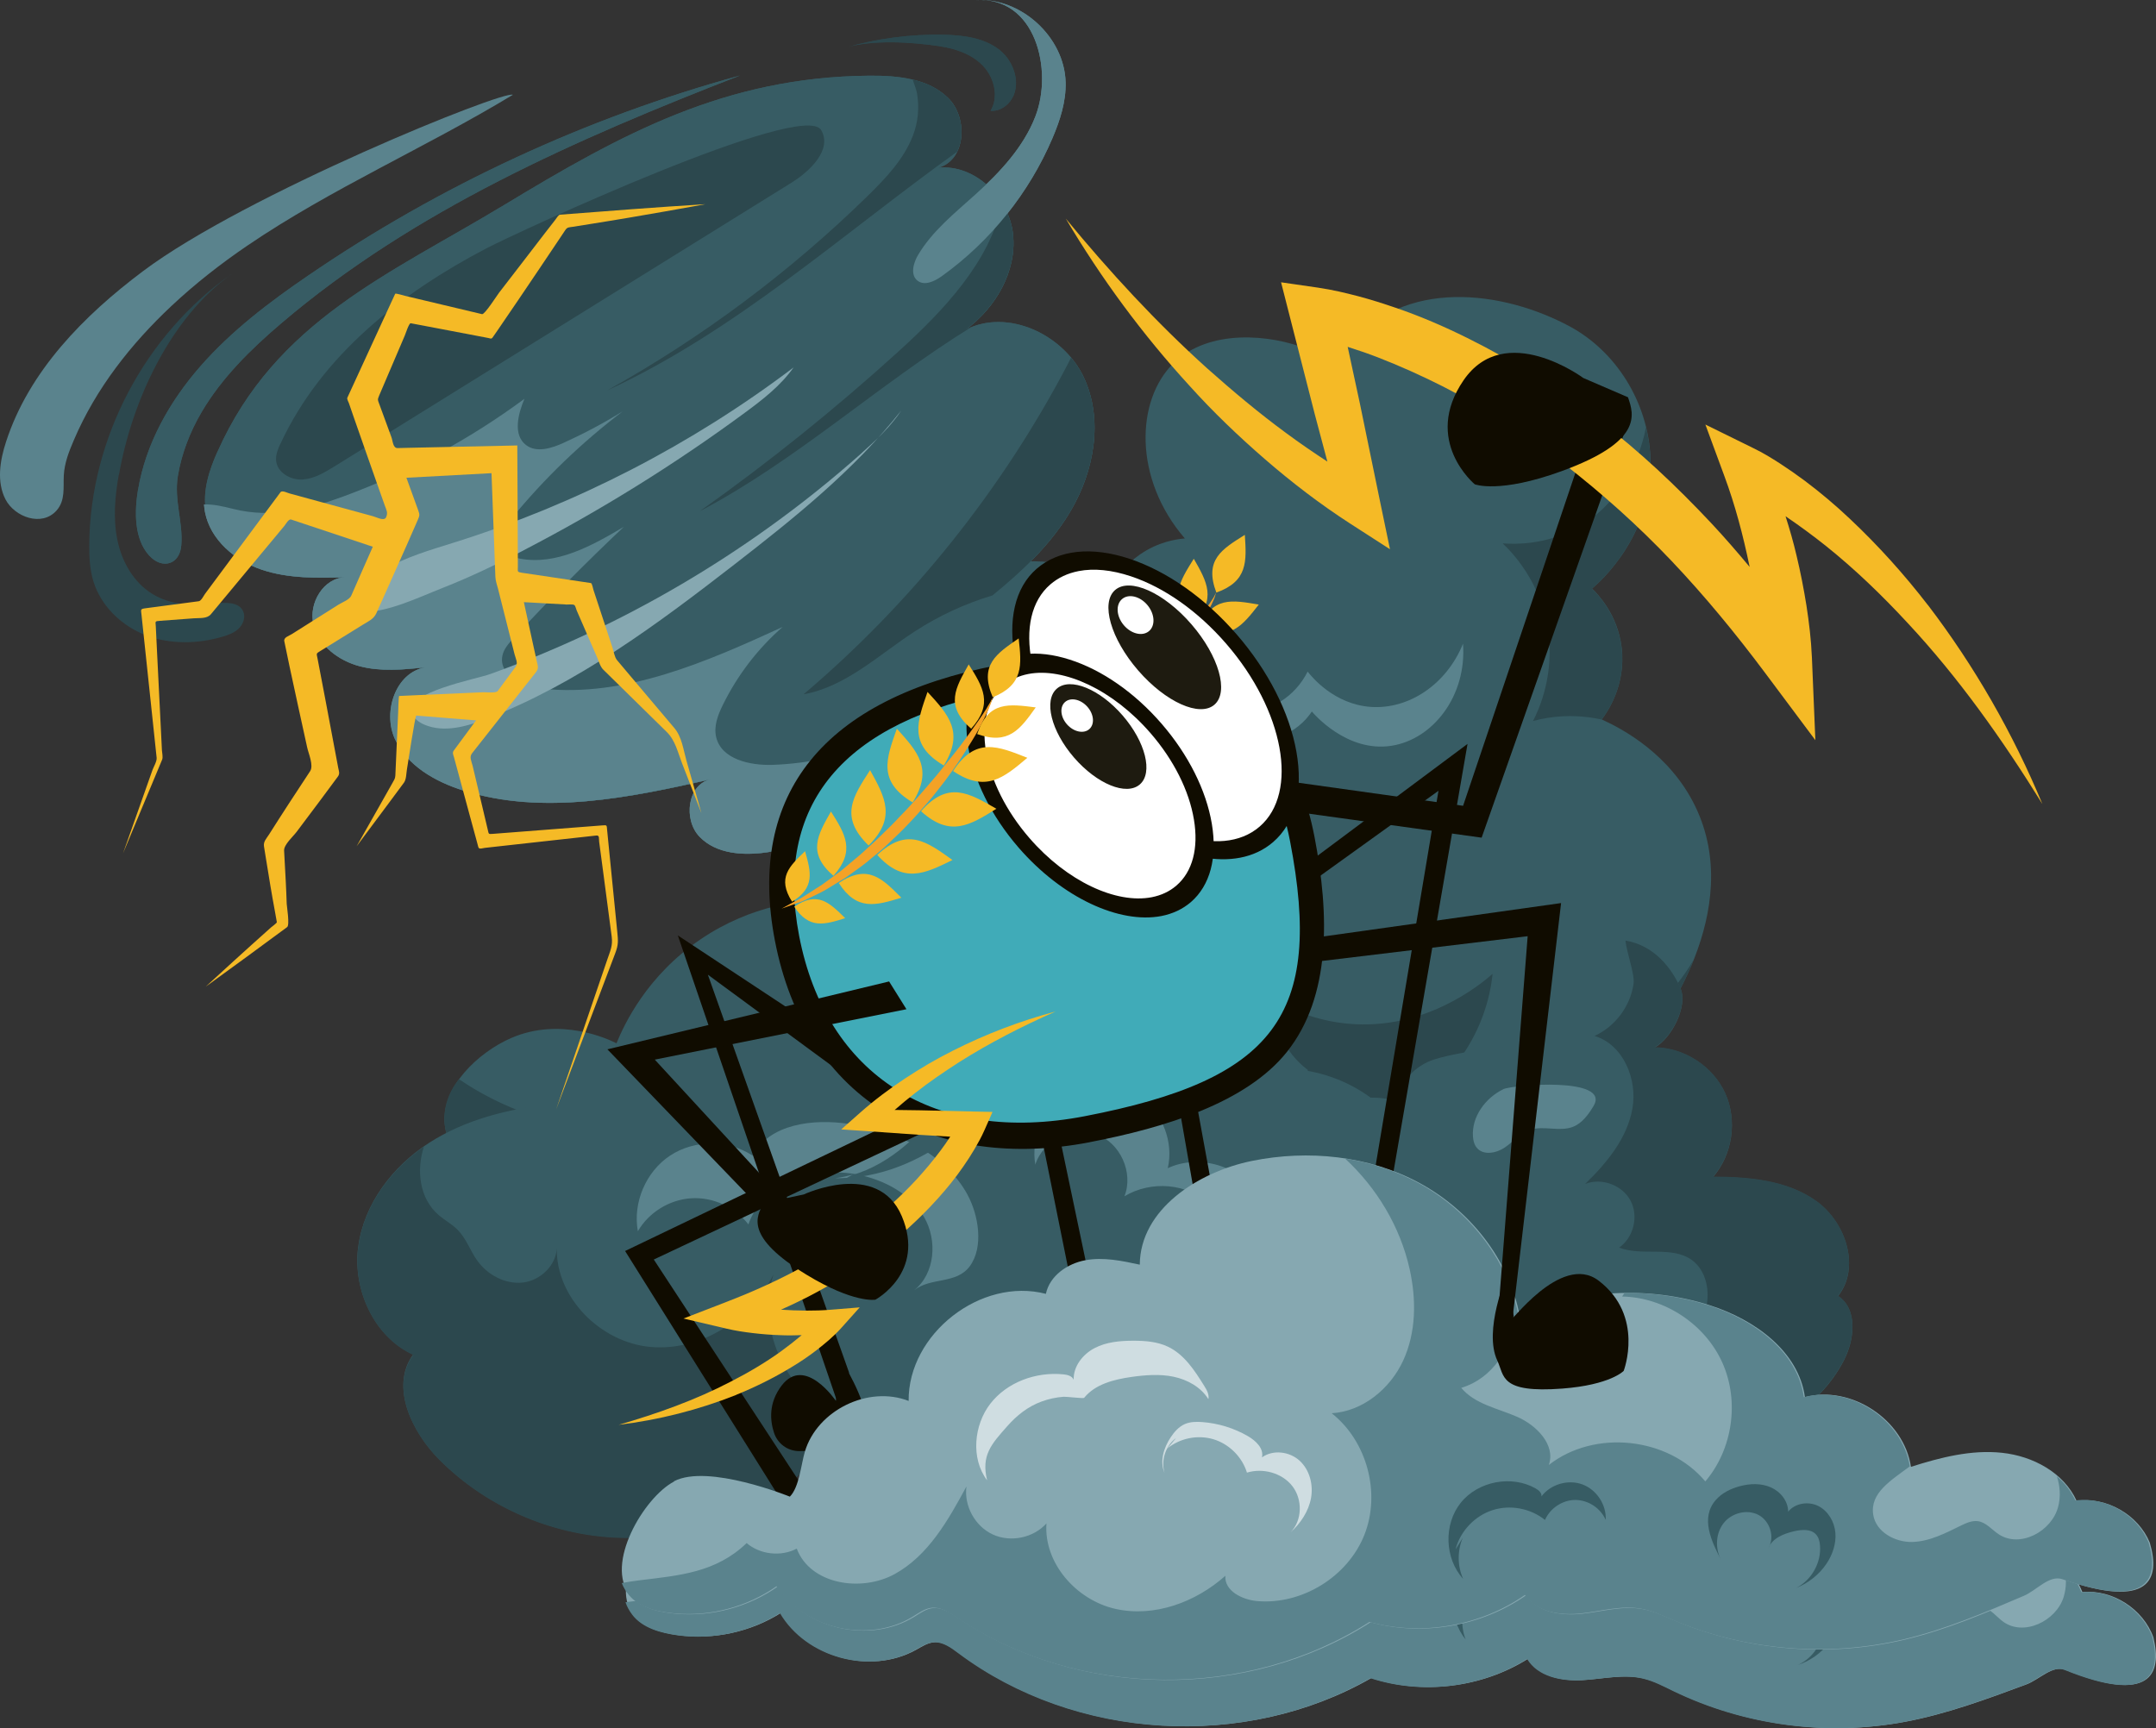 <?xml version="1.0" encoding="UTF-8"?><svg id="a" xmlns="http://www.w3.org/2000/svg" viewBox="0 0 305.83 245.18"><rect x="0" y="0" width="305.83" height="245.18" fill="#333333" stroke="none"/><defs><style>.b{fill:#f4a226;}.c{fill:#f5ba26;}.d{fill:#fff;}.e{fill:#cfdde1;}.f{fill:#1e1b10;}.g{fill:#40abb8;}.h{fill:#100c00;}.i{fill:#86a8b1;}.j{fill:#5a838d;}.k{fill:#2c484e;}.l{fill:#375c64;}</style></defs><path class="l" d="M30.84,64.09c-1.2,2.7-2.16,5.67-1.6,8.56,.76,3.93,4.25,6.88,8.04,8.16,3.79,1.28,7.89,1.19,11.89,1.08-3.1,.04-5.28,3.68-4.55,6.69,.72,3.01,3.57,5.14,6.56,5.93,2.99,.79,6.15,.48,9.24,.17-4.13,.76-5.98,6.25-4.27,10.09,1.71,3.84,5.74,6.12,9.75,7.37,11.3,3.55,23.52,1.01,35.07-1.6-3.31,.7-3.92,5.75-1.56,8.17,2.36,2.43,6.17,2.68,9.51,2.19,3.35-.5,6.66-1.59,10.03-1.28-3.03,.28-4.23,4.58-2.61,7.15,1.63,2.57,4.83,3.61,7.84,4.08,3,.47,6.16,.59,8.84,2.03,4.14,2.24,6.16,7.34,5.77,12.03-.39,4.69-2.8,8.99-5.71,12.69-3.66,4.66-8.56,8.8-14.43,9.57,12.34,.02,22.62-9.66,29.13-20.14,2.54-4.09,4.77-8.53,5.19-13.32,.42-4.79-1.31-10.01-5.31-12.69,5.13,.91,10.55-3.37,10.87-8.57,.31-5.2-4.56-10.1-9.76-9.81,4.82-.82,5.94-8.07,2.7-11.73-3.24-3.66-8.67-4.35-13.55-4.15,5.27-4.08,10.5-8.47,13.91-14.2,3.41-5.73,4.73-13.1,1.86-19.11-2.88-6.01-10.7-9.7-16.66-6.7,4.22-3.12,7.22-8.27,6.67-13.49-.55-5.22-5.35-9.97-10.58-9.47,3.88-1.05,4.25-7.02,1.4-9.85-2.85-2.83-7.26-3.24-11.27-3.2-20.4,.19-35.06,8.26-51.73,18.34-16.19,9.79-32.42,16.43-40.67,35.02Z"/><path class="k" d="M39.78,62.94c-.36,.77-.7,1.6-.61,2.45,.18,1.66,2.03,2.72,3.7,2.64,1.67-.09,3.17-.99,4.59-1.87,21.6-13.41,43.21-26.83,64.81-40.24,2.7-1.68,5.79-4.7,4.22-7.46-2.49-4.36-43.2,14.53-47.49,16.77-12.03,6.29-23.36,15.11-29.22,27.73Z"/><g><path class="j" d="M141.25,141.39c.87-5.37-1.12-11.51-5.88-14.14-2.69-1.49-6.08-1.82-8.22-4.03-.5-.51-.92-1.18-.84-1.89,.09-.75,.72-1.31,1.31-1.79,2.1-1.72,4.19-3.44,6.29-5.16-3.44,1.82-7.49,2.45-11.33,1.78-.86-.15-1.74-.38-2.38-.97-1.46-1.33-1.01-3.8,.14-5.4,1.15-1.6,2.84-2.78,3.88-4.46-4.62,1.92-9.59,3-14.59,3.18-3.24,.11-7.29-.78-8.04-3.93-.37-1.56,.25-3.16,.96-4.6,2.06-4.19,4.95-7.96,8.46-11.03-10.81,4.95-22.29,10.02-34.11,8.75-2.74-.3-6.17-1.95-5.64-4.65,.19-.97,.88-1.75,1.55-2.47,5.05-5.45,10.28-10.74,15.68-15.84-4.52,2.69-9.58,5.49-14.75,4.51-.91-.17-1.87-.51-2.36-1.3-.88-1.39,.17-3.16,1.21-4.43,4.63-5.65,9.93-10.75,15.74-15.16-2.69,1.66-5.49,3.15-8.37,4.46-1.71,.78-3.86,1.46-5.35,.31-1.87-1.44-1.13-4.38-.22-6.55-7.82,5.78-16.45,10.44-25.57,13.81-5.1,1.89-10.3,3.17-15.69,1.82-1.54-.39-2.93-.7-4.19-.64,.03,.36,.07,.73,.14,1.09,.76,3.93,4.25,6.88,8.04,8.16,3.79,1.28,7.89,1.19,11.89,1.08-3.1,.04-5.28,3.68-4.55,6.69,.72,3.01,3.57,5.14,6.56,5.93,2.99,.79,6.15,.48,9.24,.17-4.13,.76-5.98,6.25-4.27,10.09,1.71,3.84,5.74,6.12,9.75,7.38,11.3,3.55,23.52,1.01,35.07-1.6-3.31,.7-3.92,5.75-1.56,8.17,2.36,2.43,6.17,2.68,9.51,2.19,3.35-.5,6.66-1.59,10.03-1.28-3.03,.28-4.23,4.58-2.61,7.15,1.63,2.57,4.83,3.61,7.84,4.08,3,.47,6.16,.59,8.84,2.03,4.14,2.24,6.16,7.34,5.77,12.03-.2,2.38-.92,4.66-1.96,6.81,2.2-3.14,3.95-6.57,4.56-10.33Z"/><path class="j" d="M118.51,167.16c.55,0,1.09-.02,1.63-.06,.29-.16,.58-.32,.87-.49-.81,.25-1.65,.43-2.5,.54Z"/></g><g><path class="k" d="M142.65,121.25c-.21,.06-.41,.14-.61,.24,.21-.08,.41-.16,.61-.24Z"/><path class="k" d="M134.51,13.92c-1.39-1.38-3.15-2.18-5.05-2.64,.25,.76,.55,1.49,.63,2.02,.33,2.03,.14,4.07-.61,5.99-1.3,3.33-3.84,6-6.39,8.5-11.03,10.79-23.5,20.1-36.98,27.61,18.23-8.41,33.34-22.16,49.65-33.87,1.14-2.29,.69-5.68-1.25-7.6Z"/><path class="k" d="M147.66,121.01c5.13,.91,10.55-3.37,10.87-8.57,.08-1.41-.21-2.79-.79-4.06-.51,1.57-1.55,2.97-2.66,4.22-3.39,3.8-7.68,6.79-12.42,8.65,2.24-.69,4.85,.4,6.39,2.22,1.69,1.99,2.36,4.65,2.74,7.23,.34,2.3,.48,4.63,.44,6.95,.37-1.29,.63-2.61,.75-3.95,.42-4.79-1.31-10.01-5.31-12.69Z"/><path class="k" d="M137.02,46.73c4.22-3.12,7.22-8.27,6.67-13.49-.16-1.55-.71-3.06-1.52-4.41-1.77,8.35-8.31,15.21-14.75,21.06-8.92,8.1-18.33,15.67-28.16,22.64,13.77-7.24,25.37-18.01,38.6-26.17-.29,.11-.57,.23-.85,.37Z"/><path class="k" d="M140.81,84.45c4.24-3.45,8.23-7.23,11.01-11.9,3.41-5.73,4.73-13.1,1.86-19.11-.46-.97-1.06-1.88-1.75-2.71-.16,.33-.32,.65-.48,.96-9.33,17.81-22.12,33.8-37.46,46.81,6.01-1.08,10.68-5.62,15.8-8.94,3.41-2.21,7.14-3.94,11.03-5.1Z"/><path class="k" d="M148.76,102.63c4.82-.82,5.94-8.07,2.7-11.73-.02-.03-.05-.05-.07-.08-.42,2.57-1.94,4.87-3.57,6.93-2.92,3.71-6.31,7.06-10.06,9.93,4.4-1.62,8.8-3.25,13.2-4.87-.72-.16-1.46-.23-2.2-.19Z"/></g><path class="i" d="M122.21,64.29c2.07-1.84,4.11-3.76,5.65-6.07-6.68,8.47-15.2,15.28-23.72,21.89-10.94,8.48-22.21,16.87-35.12,21.87-2.82,1.09-6.01,2.01-8.79,.84-.79-.33-1.55-.88-1.83-1.69-1.01-2.91,9.13-4.77,11.14-5.5,4.71-1.7,9.34-3.62,13.87-5.75,8.94-4.2,17.5-9.22,25.54-14.98,4.61-3.3,9.04-6.84,13.27-10.61Z"/><path class="i" d="M74.24,78.09c10.94-5.67,21.44-12.19,31.37-19.5,2.56-1.88,5.12-3.86,6.96-6.46-14.47,10.96-30.84,19.4-48.16,24.84-3.4,1.07-6.91,2.07-10,3.89-1.46,.86-7.87,5.61-3.23,5.94,3.52,.25,8.41-2.14,11.63-3.4,3.92-1.54,7.71-3.37,11.45-5.31Z"/><path class="l" d="M19.58,69.53c1.08-6.56,4.48-12.58,8.86-17.58,4.38-5,9.72-9.06,15.21-12.81,18.68-12.79,39.49-22.44,61.32-28.43-23.09,8.98-46.23,19.09-65.09,35.17-4.31,3.67-8.41,7.7-11.28,12.58-1.64,2.79-2.84,5.87-3.37,9.07-.56,3.42,.75,6.53,.49,9.81-.21,2.77-2.7,3.49-4.54,1.49-2.2-2.38-2.09-6.35-1.61-9.3Z"/><path class="k" d="M133.35,6.57c2.27,.34,4.57,1.14,6.14,2.82,1.57,1.68,2.2,4.37,1.02,6.33,1.06,.09,2.1-.48,2.75-1.31,1.72-2.18,.69-5.63-1.49-7.34-2.19-1.71-5.12-2.08-7.89-2.14-4.73-.1-9.48,.53-14.03,1.85,3.96-1.19,9.47-.82,13.5-.22Z"/><path class="j" d="M146.89,16.47c-1.69,4.4-5.03,7.96-8.53,11.12-2.94,2.65-6.11,5.18-8.13,8.58-.68,1.15-1.13,2.83-.08,3.65,.99,.78,2.43,.09,3.46-.65,6.88-4.94,12.37-11.8,15.69-19.59,1.07-2.51,1.93-5.18,1.86-7.9-.17-6.46-6.4-12.12-12.84-11.66,8.64-.61,11.06,9.97,8.57,16.44Z"/><g><path class="l" d="M157.82,82.92c.58-1.02,1.76-2.78,3.86-4.24,2.6-1.81,5.19-2.19,6.39-2.29-7.3-8.45-7.01-19.64-1.54-24.93,5.01-4.83,13.63-4.05,18.93-1.93,3.2,1.28,4.37-1.62,5.71-.32,7.96-9.88,22.05-7.99,31.5-2.9,6.5,3.5,11.05,10.62,11.45,18.52,.56,11.12-7.41,17.94-8.29,18.67,.85,.82,3.62,3.68,4.2,8.33,.68,5.5-2.22,9.45-2.82,10.24,3.01,1.37,9.66,4.93,13.24,12.28,7.29,14.96-5.18,31.22-6.78,33.25-8.1,10.24-19.24,13.31-23.57,14.25-2.37,7.07-6.22,10.8-8.47,12.57-10.38,8.19-27.65,7.23-42.83-2.91-5.98,5.46-11.48,6.56-14.08,6.85-8.14,.91-19.49-2.62-24.14-8.39-.67-.83-2.36-3.15-5.05-3.5-2.06-.27-3.72,.76-4.59,1.25-8.46,4.78-19.92,3.28-21.09,3.11-2.24-.32-5.01-.71-8.13-2.4-3.92-2.12-4.11-3.95-7.03-4.57-4.01-.85-6.14,2.11-8.81,.69-2.35-1.25-2.74-4.6-2.79-5.02-.55-5.25,4.76-10.25,9.43-12.27,6.98-3.02,13.71,.14,14.93,.75,1.09-2.68,4.3-9.57,11.91-14.74,7.37-5.01,14.68-5.57,17.6-5.65-3.66-15.76,.02-31.31,10.19-39.91,1.78-1.51,12.14-10.26,24.01-7.57,2.89,.65,5.15,1.82,6.67,2.78Z"/><path class="k" d="M213.15,77.09c1.3,1.23,5.36,5.37,6.42,12.19,1,6.43-1.27,11.37-2.11,13.01,.63-.17,1.31-.32,2.03-.44,3.02-.49,5.68-.21,7.7,.23,.61-.79,3.51-4.74,2.82-10.24-.58-4.64-3.35-7.51-4.2-8.33,.88-.73,8.85-7.55,8.29-18.67-.07-1.44-.28-2.86-.62-4.23-.22,1.23-1.97,10.19-10.16,14.46-4.16,2.17-8.16,2.17-10.18,2.02Z"/><path class="k" d="M207.05,150.26c1.04-1.42,2.31-3.47,3.29-6.14,.84-2.29,1.22-4.36,1.39-5.96-1.73,1.51-9.58,8.05-20.44,7.08-4.71-.42-8.36-2.11-10.63-3.43-.03,1.07,.06,3.24,1.23,5.62,1.17,2.37,2.82,3.76,3.68,4.4-3.63,2.81-21.34,15.93-43.33,11.6-7.14-1.41-12.8-4.27-16.86-6.9-.84,.96-2.15,2.1-3.99,2.68-3.81,1.19-8.35-.52-11.59-4.3-3.48,1.94-13.2,6.75-25.95,5.23-8.95-1.07-15.42-4.78-18.74-7.03-.36,.41-2.4,2.91-2.03,6.42,.04,.42,.44,3.77,2.79,5.02,2.68,1.42,4.8-1.54,8.81-.69,2.91,.62,3.11,2.46,7.03,4.57,3.12,1.68,5.89,2.08,8.13,2.4,1.17,.17,12.63,1.67,21.09-3.11,.87-.49,2.53-1.51,4.59-1.25,2.69,.35,4.39,2.67,5.05,3.5,4.65,5.77,15.99,9.3,24.14,8.39,2.6-.29,8.11-1.4,14.08-6.85,15.18,10.13,32.45,11.1,42.83,2.91,2.25-1.77,6.09-5.5,8.47-12.57,4.34-.94,15.47-4.01,23.57-14.25,.79-1,4.2-5.44,6.61-11.47-1.23,2.1-6.91,11.22-18.36,14.2-6.46,1.68-11.96,.69-14.85-.07Z"/><path class="j" d="M128.19,135.28c4.45,6.43,12.12,9.75,19.58,8.47,8.44-1.45,15.11-8.53,16.2-17.41-.83,1.37-6.79,10.8-18.57,12.52-8.66,1.27-15.25-2.4-17.21-3.58Z"/><path class="j" d="M169.49,97.45c.43,.51,2.9,3.34,6.91,3.5,3.72,.14,7.29-2.08,9.09-5.67,.6,.77,3.77,4.64,8.95,5.01,5.4,.38,10.76-3.2,13.09-8.97,.55,7.4-4.25,13.55-10.12,14.48-6.38,1.01-11.12-4.62-11.32-4.86-2.11,3.16-5.95,4.7-9.63,3.87-3.58-.81-6.34-3.72-6.98-7.36Z"/></g><g><g><path class="l" d="M260.73,183.88c3.19-4,1.13-10.39-3.02-13.4-4.15-3.01-9.58-3.47-14.7-3.5,2.75-3.18,3.45-7.99,1.72-11.83-1.73-3.83-5.81-6.49-10.01-6.52,2.39-1.31,4.74-5.87,3.66-8.37-1.76-4.05-6.49-9.72-15.64-5.25-9.99,4.88-4.77,13.07-4.77,13.07,0,0-9.75,.71-14.54,2.23-2.67,.85-4.82,3.16-5.47,5.88-4.36-1.3-9.42,.17-12.41,3.6-1.22,1.4-2.06,3.1-2.51,4.89-.7-1.7-1.72-3.28-2.97-4.62-3.1-3.31-7.45-5.24-11.88-6.17-5.3-1.11-11.73-.46-14.78,4.02-2.54,3.72-1.85,8.67-1.07,13.1-6.12-2.22-13.35-1.09-18.49,2.91-5.14,4-8.03,10.72-7.38,17.21-3.4-.96-7.16-1.18-10.4,.25-3.24,1.43-5.78,11.94-5.51,15.47h124.47c4.66,.39,9.18-1.43,13.5-3.22,1.78-.74,3.56-1.47,5.22-2.44,3.32-1.94,6.09-4.82,7.84-8.25,1.51-2.96,1.93-7.24-.86-9.06Z"/><path class="k" d="M148.62,206.85h17.55c.04-1.3-.35-2.59-1.21-3.57,2.33,.34,4.59-2.13,4.05-4.42,7.26,2.73,16,2.27,22.13-2.48,6.13-4.75,8.64-14.16,4.52-20.73,1.91,.03,3.78-1.18,4.52-2.93,.75-1.75,.32-3.94-1.03-5.29-1.29,3.84-6.42,5.79-9.93,3.78,1.95,5.65-.62,12.5-5.8,15.47-5.18,2.97-12.4,1.71-16.28-2.83-.23,3.28-2.6,6.18-5.56,7.61-2.96,1.43-6.42,1.56-9.66,1,1.85,3.54,1.66,8.07-.5,11.43-.74,1.15-1.69,2.15-2.79,2.96Z"/><path class="k" d="M260.73,183.82c3.19-4,1.13-10.39-3.02-13.4-4.15-3.01-9.58-3.47-14.7-3.5,2.75-3.18,3.45-7.99,1.72-11.83-1.73-3.83-5.81-6.49-10.01-6.52,2.39-1.31,4.74-5.87,3.66-8.37-1.16-2.68-3.63-6.07-7.81-6.76,.19,1.77,1.35,4.8,1.15,6.14-.45,3.18-2.62,6.07-5.54,7.39,4.09,1.22,6.14,6.17,5.37,10.36-.76,4.19-3.64,7.68-6.7,10.64,2.33-.93,5.26,.15,6.44,2.36,1.18,2.21,.44,5.25-1.62,6.67,3.3,1.27,7.46-.31,10.32,1.76,1.9,1.38,2.53,4.03,2.11,6.34-.42,2.31-1.69,4.37-2.99,6.32,2.03,1.02,2.54,3.91,1.55,5.96-.99,2.05-3.06,3.36-5.17,4.22-4.83,1.97-10.17,2.08-15.35,2.66-3.45,.39-7.01,1.06-10.12,2.54h25c4.66,.39,9.18-1.43,13.5-3.22,1.78-.74,3.56-1.47,5.22-2.44,3.32-1.94,6.09-4.82,7.84-8.25,1.51-2.96,1.93-7.24-.86-9.06Z"/><path class="j" d="M169.06,171.35c2.12,.29,4.28,1.01,5.71,2.6,.69,.76,1.19,1.71,1.98,2.36,.79,.66,2.07,.93,2.81,.21,.31-.3,.47-.72,.59-1.14,1.75-6.49-6.78-14.06-12.93-14.12-3.12-.03-5.29,1.94-6.17,4.89-1.75,5.86,4.01,4.63,8.01,5.18Z"/><path class="j" d="M133.07,191.13c-1.41,.9-2.84,1.86-3.76,3.27-.91,1.4-1.17,3.36-.19,4.71,.65,.9,1.72,1.38,2.79,1.69,1.15,.33,2.43,.49,3.5-.04,1.21-.61,1.86-1.96,2.15-3.29,.29-1.32,.3-2.7,.67-4,3.43-1.06,6.28-3.84,7.44-7.23,1.66-4.86-3.29-8.44-7.63-6.36-1.83,.88-3.79,2.93-4.68,4.73-.34,.69-.73,6.8-.29,6.52Z"/><path class="j" d="M213.22,154.54c-2.53,1.24-4.48,3.9-4.28,6.7,.04,.56,.17,1.14,.53,1.58,.91,1.14,2.77,.8,3.98-.02,1.21-.82,2.19-2.03,3.57-2.5,1.96-.66,4.22,.32,6.14-.45,1.29-.52,2.15-1.73,2.87-2.91,2.59-4.23-11.53-3.04-12.81-2.41Z"/></g><g><path class="l" d="M50.82,176.87c.8-6.08,4.88-11.41,10.04-14.73,5.16-3.32,11.29-4.84,17.39-5.49,3.49-.38,7.6-.23,9.74,2.56-.86-3.35,.57-7.16,3.42-9.12,2.85-1.96,6.92-1.92,9.74,.08,2.53-9.76,10.58-17.58,20.02-21.1,9.45-3.52,20.08-3.04,29.68,0,11.47,3.64,22.34,11.72,25.62,23.29,7.63-2.2,16.45,.55,21.47,6.7,3.05,3.73,4.67,8.39,6.36,12.91,1.69,4.51,3.31,9.42,7.02,12.5,11.29,9.39,20.68,9.21,27.61,7.73-12.59,8.88-30.81,8.81-43.33-.16,0,6.84-4.9,13.39-11.46,15.33-6.56,1.94-14.23-.89-17.96-6.63-.25,5.37-4.04,10.14-8.76,12.7-4.73,2.57-10.26,3.23-15.64,3.19-5.58-.05-11.15-.81-16.53-2.26-4.07-1.1-8.54-3.09-9.78-7.11-7,6.91-16.8,10.91-26.64,10.87-9.84-.05-19.6-4.13-26.54-11.11-3.92-3.95-6.97-10.37-3.68-14.86-5.58-2.55-8.6-9.23-7.8-15.31Z"/><g><path class="k" d="M159.57,182.51c-.23-.82-.39-1.67-.48-2.53,.23,.83,.39,1.67,.48,2.53Z"/><path class="k" d="M60.14,162.66c-1.12,3.42-.62,7.39,2.07,9.71,.87,.75,1.91,1.3,2.72,2.12,1.18,1.2,1.74,2.86,2.69,4.24,1.46,2.11,4.03,3.52,6.58,3.22,2.47-.3,4.69-2.43,4.78-4.89-.13,7.06,6.22,13.39,13.27,14.03,7.14,.65,14.19-3.88,17.46-10.26-2.74,8.59,2.92,18.9,11.64,21.21,3.61,.95,8.12,.3,9.98-2.94,5.93,4.35,14.62,4.48,20.67,.31,5.35-3.68,8.29-10.48,7.56-16.9,2.07,7.49,9.52,13.34,17.36,13.17,3.14-.07,6.36-1.06,8.6-3.27,2.23-2.21,3.26-5.75,2.02-8.63,1.86,1.02,3.87,2.04,5.99,1.89,2.12-.14,4.27-1.94,3.99-4.04,4.58,6.8,12.02,11.33,19.97,13.05,6,1.3,15.1,1.48,20.55-2.23,.3-.06,.6-.12,.9-.18-12.59,8.88-30.81,8.81-43.33-.16,0,6.84-4.9,13.39-11.46,15.33-6.56,1.94-14.23-.89-17.96-6.63-.25,5.37-4.04,10.14-8.76,12.7-4.73,2.57-10.26,3.23-15.64,3.19-5.58-.05-11.15-.81-16.53-2.26-4.07-1.1-8.54-3.09-9.78-7.11-7,6.91-16.8,10.91-26.64,10.87-9.84-.05-19.6-4.13-26.54-11.11-3.92-3.95-6.97-10.37-3.68-14.86-5.58-2.55-8.6-9.23-7.8-15.31,.76-5.79,4.5-10.9,9.31-14.24Z"/><path class="k" d="M78.98,177.06c0-.08,0-.16,0-.24,0,.08,0,.16,0,.24Z"/></g><path class="j" d="M178.5,169.54c-2.59-4.14-8.42-5.88-12.85-3.81,.85-3.68-.72-7.79-3.8-9.98-3.08-2.18-7.48-2.3-10.67-.28-3.19,2.02-4.97,6.05-4.32,9.76,1.07-3.43,5.26-5.53,8.65-4.32,3.39,1.2,5.32,5.46,3.99,8.81,3.74-2.26,9.06-1.92,12.07,1.25,3.02,3.16,2.85,8.99-.67,11.57,3.43,.17,6.28,.28,7.94-3.02,1.55-3.07,1.5-7.03-.34-9.97Z"/><path class="j" d="M137.27,169.54c-3.23-5.97-10.14-9.08-16.85-10.09-5.07-.77-11.25-.02-13.68,4.49-3.44-2.27-8.24-2.27-11.68,0-3.44,2.27-5.32,6.69-4.58,10.74,1.55-2.68,4.49-4.49,7.58-4.68,3.09-.19,6.23,1.25,8.1,3.71,2.02-5.91,9.5-8.31,15.61-7.05,3.73,.77,7.4,2.72,9.31,6.01,1.92,3.29,1.57,8.01-1.41,10.38,2.37-1.88,5.97-.83,7.88-3.39,2.05-2.76,1.22-7.35-.29-10.12Z"/><path class="j" d="M130.04,147.3c-1.48-.8-3.36-.78-4.82,.05-1.46,.83-2.44,2.43-2.52,4.11-1.2-1.6-1.21-3.99-.02-5.6,1.18-1.61,3.46-2.31,5.35-1.65,1.39-2.93,4.49-4.91,7.72-5.15,3.23-.24,6.5,1.19,8.68,3.59,1.57,1.73,2.83,4.54,1.66,6.79-1.32-3.07-3.59-5.9-6.94-6.63-3.26-.71-9.08,.13-9.12,4.49Z"/></g><g><path class="l" d="M30.84,64.09c-1.2,2.7-2.16,5.67-1.6,8.56,.76,3.93,4.25,6.88,8.04,8.16,3.79,1.28,7.89,1.19,11.89,1.08-3.1,.04-5.28,3.68-4.55,6.69,.72,3.01,3.57,5.14,6.56,5.93,2.99,.79,6.15,.48,9.24,.17-4.13,.76-5.98,6.25-4.27,10.09,1.71,3.84,5.74,6.12,9.75,7.37,11.3,3.55,23.52,1.01,35.07-1.6-3.31,.7-3.92,5.75-1.56,8.17,2.36,2.43,6.17,2.68,9.51,2.19,3.35-.5,6.66-1.59,10.03-1.28-3.03,.28-4.23,4.58-2.61,7.15,1.63,2.57,4.83,3.61,7.84,4.08,3,.47,6.16,.59,8.84,2.03,4.14,2.24,6.16,7.34,5.77,12.03-.39,4.69-2.8,8.99-5.71,12.69-3.66,4.66-8.56,8.8-14.43,9.57,12.34,.02,22.62-9.66,29.13-20.14,2.54-4.09,4.77-8.53,5.19-13.32,.42-4.79-1.31-10.01-5.31-12.69,5.13,.91,10.55-3.37,10.87-8.57,.31-5.2-4.56-10.1-9.76-9.81,4.82-.82,5.94-8.07,2.7-11.73-3.24-3.66-8.67-4.35-13.55-4.15,5.27-4.08,10.5-8.47,13.91-14.2,3.41-5.73,4.73-13.1,1.86-19.11-2.88-6.01-10.7-9.7-16.66-6.7,4.22-3.12,7.22-8.27,6.67-13.49-.55-5.22-5.35-9.97-10.58-9.47,3.88-1.05,4.25-7.02,1.4-9.85-2.85-2.83-7.26-3.24-11.27-3.2-20.4,.19-35.06,8.26-51.73,18.34-16.19,9.79-32.42,16.43-40.67,35.02Z"/><path class="k" d="M39.78,62.94c-.36,.77-.7,1.6-.61,2.45,.18,1.66,2.03,2.72,3.7,2.64,1.67-.09,3.17-.99,4.59-1.87,21.6-13.41,43.21-26.83,64.81-40.24,2.7-1.68,5.79-4.7,4.22-7.46-2.49-4.36-43.2,14.53-47.49,16.77-12.03,6.29-23.36,15.11-29.22,27.73Z"/><g><path class="j" d="M141.25,141.39c.87-5.37-1.12-11.51-5.88-14.14-2.69-1.49-6.08-1.82-8.22-4.03-.5-.51-.92-1.18-.84-1.89,.09-.75,.72-1.31,1.31-1.79,2.1-1.72,4.19-3.44,6.29-5.16-3.44,1.82-7.49,2.45-11.33,1.78-.86-.15-1.74-.38-2.38-.97-1.46-1.33-1.01-3.8,.14-5.4,1.15-1.6,2.84-2.78,3.88-4.46-4.62,1.92-9.59,3-14.59,3.18-3.24,.11-7.29-.78-8.04-3.93-.37-1.56,.25-3.16,.96-4.6,2.06-4.19,4.95-7.96,8.46-11.03-10.81,4.95-22.29,10.02-34.11,8.75-2.74-.3-6.17-1.95-5.64-4.65,.19-.97,.88-1.75,1.55-2.47,5.05-5.45,10.28-10.74,15.68-15.84-4.52,2.69-9.58,5.49-14.75,4.51-.91-.17-1.87-.51-2.36-1.3-.88-1.39,.17-3.16,1.21-4.43,4.63-5.65,9.93-10.75,15.74-15.16-2.69,1.66-5.49,3.15-8.37,4.46-1.71,.78-3.86,1.46-5.35,.31-1.87-1.44-1.13-4.38-.22-6.55-7.82,5.78-16.45,10.44-25.57,13.81-5.1,1.89-10.3,3.17-15.69,1.82-1.54-.39-2.93-.7-4.19-.64,.03,.36,.07,.73,.14,1.09,.76,3.93,4.25,6.88,8.04,8.16,3.79,1.28,7.89,1.19,11.89,1.08-3.1,.04-5.28,3.68-4.55,6.69,.72,3.01,3.57,5.14,6.56,5.93,2.99,.79,6.15,.48,9.24,.17-4.13,.76-5.98,6.25-4.27,10.09,1.71,3.84,5.74,6.12,9.75,7.38,11.3,3.55,23.52,1.01,35.07-1.6-3.31,.7-3.92,5.75-1.56,8.17,2.36,2.43,6.17,2.68,9.51,2.19,3.35-.5,6.66-1.59,10.03-1.28-3.03,.28-4.23,4.58-2.61,7.15,1.63,2.57,4.83,3.61,7.84,4.08,3,.47,6.16,.59,8.84,2.03,4.14,2.24,6.16,7.34,5.77,12.03-.2,2.38-.92,4.66-1.96,6.81,2.2-3.14,3.95-6.57,4.56-10.33Z"/><path class="j" d="M118.51,167.16c.55,0,1.09-.02,1.63-.06,.29-.16,.58-.32,.87-.49-.81,.25-1.65,.43-2.5,.54Z"/></g><g><path class="k" d="M142.65,121.25c-.21,.06-.41,.14-.61,.24,.21-.08,.41-.16,.61-.24Z"/><path class="k" d="M134.51,13.92c-1.39-1.38-3.15-2.18-5.05-2.64,.25,.76,.55,1.49,.63,2.02,.33,2.03,.14,4.07-.61,5.99-1.3,3.33-3.84,6-6.39,8.5-11.03,10.79-23.5,20.1-36.98,27.61,18.23-8.41,33.34-22.16,49.65-33.87,1.14-2.29,.69-5.68-1.25-7.6Z"/><path class="k" d="M147.66,121.01c5.13,.91,10.55-3.37,10.87-8.57,.08-1.41-.21-2.79-.79-4.06-.51,1.57-1.55,2.97-2.66,4.22-3.39,3.8-7.68,6.79-12.42,8.65,2.24-.69,4.85,.4,6.39,2.22,1.69,1.99,2.36,4.65,2.74,7.23,.34,2.3,.48,4.63,.44,6.95,.37-1.29,.63-2.61,.75-3.95,.42-4.79-1.31-10.01-5.31-12.69Z"/><path class="k" d="M137.02,46.73c4.22-3.12,7.22-8.27,6.67-13.49-.16-1.55-.71-3.06-1.52-4.41-1.77,8.35-8.31,15.21-14.75,21.06-8.92,8.1-18.33,15.67-28.16,22.64,13.77-7.24,25.37-18.01,38.6-26.17-.29,.11-.57,.23-.85,.37Z"/><path class="k" d="M140.81,84.45c4.24-3.45,8.23-7.23,11.01-11.9,3.41-5.73,4.73-13.1,1.86-19.11-.46-.97-1.06-1.88-1.75-2.71-.16,.33-.32,.65-.48,.96-9.33,17.81-22.12,33.8-37.46,46.81,6.01-1.08,10.68-5.62,15.8-8.94,3.41-2.21,7.14-3.94,11.03-5.1Z"/><path class="k" d="M148.76,102.63c4.82-.82,5.94-8.07,2.7-11.73-.02-.03-.05-.05-.07-.08-.42,2.57-1.94,4.87-3.57,6.93-2.92,3.71-6.31,7.06-10.06,9.93,4.4-1.62,8.8-3.25,13.2-4.87-.72-.16-1.46-.23-2.2-.19Z"/></g><path class="i" d="M122.21,64.29c2.07-1.84,4.11-3.76,5.65-6.07-6.68,8.47-15.2,15.28-23.72,21.89-10.94,8.48-22.21,16.87-35.12,21.87-2.82,1.09-6.01,2.01-8.79,.84-.79-.33-1.55-.88-1.83-1.69-1.01-2.91,9.13-4.77,11.14-5.5,4.71-1.7,9.34-3.62,13.87-5.75,8.94-4.2,17.5-9.22,25.54-14.98,4.61-3.3,9.04-6.84,13.27-10.61Z"/><path class="i" d="M74.24,78.09c10.94-5.67,21.44-12.19,31.37-19.5,2.56-1.88,5.12-3.86,6.96-6.46-14.47,10.96-30.84,19.4-48.16,24.84-3.4,1.07-6.91,2.07-10,3.89-1.46,.86-7.87,5.61-3.23,5.94,3.52,.25,8.41-2.14,11.63-3.4,3.92-1.54,7.71-3.37,11.45-5.31Z"/><path class="l" d="M19.58,69.53c1.08-6.56,4.48-12.58,8.86-17.58,4.38-5,9.72-9.06,15.21-12.81,18.68-12.79,39.49-22.44,61.32-28.43-23.09,8.98-46.23,19.09-65.09,35.17-4.31,3.67-8.41,7.7-11.28,12.58-1.64,2.79-2.84,5.87-3.37,9.07-.56,3.42,.75,6.53,.49,9.81-.21,2.77-2.7,3.49-4.54,1.49-2.2-2.38-2.09-6.35-1.61-9.3Z"/><path class="k" d="M133.35,6.57c2.27,.34,4.57,1.14,6.14,2.82,1.57,1.68,2.2,4.37,1.02,6.33,1.06,.09,2.1-.48,2.75-1.31,1.72-2.18,.69-5.63-1.49-7.34-2.19-1.71-5.12-2.08-7.89-2.14-4.73-.1-9.48,.53-14.03,1.85,3.96-1.19,9.47-.82,13.5-.22Z"/><path class="k" d="M16.85,67.35c-.54,3.07-.83,6.24-.19,9.29,.63,3.05,2.29,5.99,4.95,7.62,2.58,1.58,5.8,1.76,8.81,1.38,1.5-.19,3.44-.29,4.07,1.08,.37,.81,.03,1.81-.6,2.43-.64,.62-1.51,.95-2.36,1.19-3.53,1.03-7.41,1.1-10.84-.22-3.43-1.32-6.36-4.12-7.44-7.64-.52-1.71-.61-3.52-.59-5.3,.15-15.03,7.95-29.79,20.29-38.38-8.85,6.29-14.26,18.18-16.07,28.55Z"/><path class="j" d="M35.07,34.86c11.95-8.13,25.32-13.92,37.68-21.41-1.3-.7-37.96,14.14-52.44,25C11.89,44.76,4.11,52.66,.86,62.67c-.87,2.66-1.36,5.69-.08,8.18,1.29,2.5,5.15,3.93,7.24,1.58,1.27-1.43,.94-3.25,1.03-4.98,.1-1.8,.73-3.38,1.44-5.04,3.11-7.29,8.1-13.63,13.85-19.02,3.34-3.13,6.95-5.96,10.73-8.53Z"/><path class="j" d="M146.89,16.47c-1.69,4.4-5.03,7.96-8.53,11.12-2.94,2.65-6.11,5.18-8.13,8.58-.68,1.15-1.13,2.83-.08,3.65,.99,.78,2.43,.09,3.46-.65,6.88-4.94,12.37-11.8,15.69-19.59,1.07-2.51,1.93-5.18,1.86-7.9-.17-6.46-6.4-12.12-12.84-11.66,8.64-.61,11.06,9.97,8.57,16.44Z"/></g><g><g><path class="b" d="M141.27,112.76s.61-.3,1.67-.82c.53-.27,1.21-.52,1.9-.97,.7-.41,1.5-.87,2.36-1.38,.83-.56,1.74-1.16,2.7-1.8,.91-.7,1.88-1.43,2.87-2.19,.96-.81,1.98-1.61,2.95-2.49,.98-.88,1.99-1.75,2.93-2.71,1.97-1.82,3.77-3.8,5.49-5.64,1.67-1.88,3.25-3.63,4.48-5.22,1.26-1.58,2.29-2.91,2.95-3.89,.3-.5,.61-.87,.72-1.16l.22-.44s-.05,.16-.14,.47c-.07,.32-.29,.73-.53,1.28-.55,1.05-1.33,2.58-2.49,4.27-1.13,1.7-2.52,3.64-4.14,5.62-.84,.96-1.65,2.01-2.6,2.96-.91,.99-1.86,1.97-2.85,2.91-.97,.96-2.02,1.84-3.03,2.72-1,.9-2.11,1.64-3.11,2.44-1.04,.75-2.1,1.4-3.08,2.04-1.03,.57-2,1.11-2.9,1.61-.92,.46-1.81,.81-2.57,1.14-.76,.35-1.46,.52-2.02,.71-1.14,.34-1.79,.53-1.79,.53Z"/><path class="c" d="M172.54,84.07c-1.77-4.67,.82-6.16,4.04-8.19,.25,3.77,.43,6.59-4.04,8.19Z"/><path class="c" d="M170.1,89.19c1.79-4.67,4.72-4.05,8.46-3.42-2.32,2.98-4.06,5.21-8.46,3.42Z"/><path class="c" d="M169.29,88.4c-3.64-3.43-1.96-5.9,.05-9.13,1.88,3.28,3.27,5.74-.05,9.13Z"/><path class="c" d="M148.86,108.4c-3.64-3.43-1.96-5.9,.05-9.13,1.88,3.28,3.27,5.74-.05,9.13Z"/><path class="c" d="M142.85,111.83c-2.03-3.51-.15-5.04,2.15-7.09,.7,2.98,1.21,5.22-2.15,7.09Z"/><path class="c" d="M143.13,112.54c3.45-2.14,5.04-.3,7.15,1.94-2.96,.79-5.18,1.37-7.15-1.94Z"/><path class="c" d="M149.58,109.46c4.27-2.6,6.21-.32,8.79,2.47-3.66,.94-6.4,1.63-8.79-2.47Z"/><path class="c" d="M165.19,93.45c-4.91-3.19-3.49-6.4-1.86-10.53,2.85,3.39,4.98,5.93,1.86,10.53Z"/><path class="c" d="M154.03,104.32c-4.03-4.25-1.89-7.04,.67-10.67,1.98,3.96,3.44,6.93-.67,10.67Z"/><path class="c" d="M155.21,105.72c4.44-3.82,7.12-1.55,10.63,1.18-4.05,1.78-7.09,3.11-10.63-1.18Z"/><path class="c" d="M160.55,98.49c-4.89-3.22-3.45-6.42-1.79-10.54,2.83,3.41,4.94,5.96,1.79,10.54Z"/><path class="c" d="M161.67,99.79c4.04-4.24,6.93-2.26,10.69,.11-3.85,2.18-6.74,3.8-10.69-.11Z"/><path class="c" d="M166.47,94.29c3.39-4.78,6.53-3.23,10.6-1.43-3.5,2.71-6.13,4.73-10.6,1.43Z"/></g><g><g><g><polygon class="h" points="193.06 177.73 195.77 177.2 208.17 105.54 180.42 126.23 182.51 127.68 204.05 112.19 193.06 177.73"/><path class="h" d="M195.53,175.94s.5-5.95,5.18-3.14c2.78,1.67,3.43,4.25,3.5,6.06,.05,1.46-.78,2.79-2.11,3.38-.83,.37-1.98,.83-3.59,1.06-5.86,.87-5.41-1.12-5.59-1.96-1.05-4.89,.22-8.23,.22-8.23l2.4,2.82Z"/></g><g><polygon class="h" points="120.43 194.7 119.18 200.1 96.15 132.71 126.89 153.01 127.01 157.84 100.41 138.28 120.43 194.7"/><polygon class="h" points="114.5 211.9 112.37 215.33 88.67 177.48 129.09 158.08 132.45 159.98 92.74 178.69 114.5 211.9"/><polyline class="h" points="147.69 148.8 155.93 188.07 153.5 189.77 144.78 146.56"/><path class="h" d="M152.94,189.45s-4.12-5.64-7.07-.98c-2.96,4.66,.24,9.69,.24,9.69,0,0,1.54,1.46,5.72,.85,4.17-.61,5.12-.99,5.64-2.45,.52-1.46-2.2-10.97-2.2-10.97l-2.33,3.85Z"/><polyline class="h" points="164.8 142.95 171.56 181.63 174.45 182.28 166.68 139.84"/><path class="h" d="M174.85,181.79s1.75-6.63,6.22-3.48c4.46,3.15,3.33,8.89,3.33,8.89,0,0-.9,1.89-5,2.87-4.1,.98-5.12,.99-6.14-.15-1.02-1.14-1.99-10.77-1.99-10.77l3.58,2.64Z"/><path class="h" d="M111.88,214.9s-7.05-8.9-12.07-2.36c-2.83,3.7-2.49,7.46-1.66,10.03,.75,2.32,2.93,3.91,5.37,3.93,1.33,.02,3.06-.11,5.26-.54,8.77-1.67,7.96-4.91,8.15-7.28,.31-3.98-2.74-7.3-2.74-7.3l-2.32,3.52Z"/><path class="h" d="M118.57,198.74s-4.39-6.5-7.7-2.16c-1.87,2.46-1.64,4.96-1.08,6.67,.5,1.55,1.91,2.6,3.54,2.62,.88,.01,2.03-.07,3.49-.35,5.79-1.11,5.79-2.6,5.91-4.18,.2-2.65-3.44-8.52-3.44-8.52l-.72,5.92Z"/></g><g><path class="g" d="M185.24,118.95c5.27,27.4-4.6,36.17-30.51,41.16-20.47,3.94-38.29-4.84-42.58-27.1-4.28-22.26,9.79-32.97,30.26-36.91,20.47-3.94,38.55,.58,42.83,22.84Z"/><path class="h" d="M154.57,162.05c-10.83,2.08-20.69,.72-28.54-3.94-8.4-4.99-13.97-13.52-16.11-24.67-4.01-20.81,6.93-34.33,31.63-39.08,25.01-4.81,40.96,3.83,44.91,24.35,2.14,11.11,2.36,22.68-3.93,30.55-5.73,7.17-17.21,10.72-27.95,12.78Zm-12.32-64c-22.76,4.38-32.48,16.07-28.89,34.73,3.82,19.85,19.34,29.66,40.5,25.58,26.91-5.18,33.9-14.29,29.14-38.99-4.47-23.25-24.63-24.43-40.75-21.33Z"/></g></g><g><g><path class="d" d="M152.88,109.53c8.73,10.09,20.28,14.1,26.28,8.91,6-5.19,3.78-17.59-4.95-27.68-8.73-10.09-20.68-14.06-26.68-8.87-6,5.19-3.39,17.54,5.35,27.63Z"/><path class="h" d="M152.61,110.09c7.38,8.52,16.62,12.88,23.31,11.59,1.77-.34,3.35-1.07,4.68-2.22,3.12-2.7,4.29-7.26,3.29-12.85-.99-5.54-3.99-11.43-8.45-16.59-4.46-5.15-9.86-8.96-15.2-10.74-5.39-1.79-10.07-1.29-13.19,1.41-6.27,5.43-3.78,18.61,5.55,29.39Zm1.51-1.3c-4.01-4.63-6.76-9.87-7.74-14.74-.98-4.88-.06-8.83,2.6-11.13,1.12-.97,2.48-1.6,4.03-1.9,2.16-.42,4.68-.17,7.41,.74,4.75,1.58,9.55,4.98,13.53,9.58,8.19,9.46,10.32,21.09,4.74,25.92-5.53,4.79-16.32,1.07-24.57-8.45Z"/></g><ellipse class="f" cx="165.23" cy="91.84" rx="5" ry="10.76" transform="translate(-19.81 130.54) rotate(-40.88)"/><ellipse class="d" cx="161.08" cy="87.25" rx="2.2" ry="2.97" transform="translate(-18.6 122.96) rotate(-39.68)"/></g><g><g><ellipse class="d" cx="154.14" cy="111.54" rx="12.39" ry="20.3" transform="translate(-35.41 128.08) rotate(-40.88)"/><path class="h" d="M144.47,120.23c6.22,7.18,14.35,10.86,20.26,9.73,1.59-.31,3.01-.96,4.2-1.98,2.72-2.36,3.78-6.3,2.97-11.11-.8-4.76-3.33-9.81-7.13-14.2-3.8-4.39-8.43-7.62-13.03-9.09-4.64-1.49-8.7-1.01-11.42,1.35-5.59,4.84-3.73,16.2,4.16,25.31Zm-4.6-13.6c-.68-4.06,.2-7.39,2.48-9.35,.99-.86,2.18-1.4,3.51-1.66,5.03-.97,12,2.22,17.35,8.4,3.29,3.8,5.47,8.15,6.15,12.26,.68,4.06-.2,7.39-2.48,9.35-.99,.86-2.18,1.4-3.51,1.66-5.02,.97-12-2.22-17.35-8.4-3.29-3.8-5.47-8.15-6.15-12.26Z"/></g><ellipse class="f" cx="155.8" cy="104.5" rx="4.56" ry="8.99" transform="translate(-30.39 127.45) rotate(-40.88)"/><ellipse class="d" cx="152.8" cy="101.51" rx="1.91" ry="2.58" transform="translate(-28.52 129.37) rotate(-42.33)"/></g></g><polygon class="h" points="114.33 173.61 111.99 175.68 86.16 148.87 126.12 139.24 128.58 143.18 92.88 150.33 114.33 173.61"/><g><path class="b" d="M110.82,128.93s.6-.33,1.64-.9c.52-.29,1.19-.58,1.86-1.05,.68-.44,1.46-.94,2.3-1.48,.81-.59,1.69-1.23,2.62-1.91,.88-.74,1.81-1.51,2.77-2.32,.92-.85,1.9-1.69,2.84-2.62,.94-.92,1.92-1.84,2.81-2.83,1.89-1.9,3.61-3.96,5.24-5.87,1.58-1.95,3.09-3.76,4.25-5.41,1.19-1.63,2.16-3.01,2.78-4.01,.27-.51,.57-.9,.67-1.19l.2-.44s-.04,.16-.12,.47c-.06,.32-.26,.75-.47,1.3-.51,1.08-1.22,2.64-2.3,4.37-1.06,1.75-2.36,3.75-3.9,5.79-.8,.99-1.57,2.08-2.47,3.07-.87,1.02-1.77,2.05-2.72,3.03-.93,1-1.94,1.92-2.91,2.85-.96,.94-2.03,1.73-3,2.57-1.01,.8-2.04,1.49-2.99,2.18-1,.61-1.95,1.2-2.83,1.73-.9,.5-1.77,.89-2.52,1.25-.74,.39-1.43,.58-1.99,.8-1.12,.39-1.76,.61-1.76,.61Z"/><path class="c" d="M140.82,98.92c-1.97-4.59,.56-6.19,3.68-8.35,.42,3.76,.72,6.57-3.68,8.35Z"/><path class="c" d="M138.61,104.14c1.59-4.74,4.54-4.25,8.31-3.78-2.19,3.08-3.84,5.38-8.31,3.78Z"/><path class="c" d="M137.76,103.38c-3.78-3.27-2.21-5.81-.35-9.12,2.02,3.19,3.52,5.59,.35,9.12Z"/><path class="c" d="M118.22,124.25c-3.78-3.27-2.21-5.81-.35-9.12,2.02,3.19,3.52,5.59,.35,9.12Z"/><path class="c" d="M112.36,127.93c-2.18-3.42-.37-5.03,1.84-7.17,.83,2.95,1.44,5.16-1.84,7.17Z"/><path class="c" d="M112.67,128.63c3.35-2.28,5.02-.52,7.22,1.63-2.93,.92-5.12,1.59-7.22-1.63Z"/><path class="c" d="M118.98,125.27c4.15-2.78,6.19-.59,8.88,2.09-3.62,1.1-6.32,1.91-8.88-2.09Z"/><path class="c" d="M133.88,108.6c-5.05-2.97-3.77-6.24-2.31-10.44,3,3.26,5.23,5.71,2.31,10.44Z"/><path class="c" d="M123.21,119.95c-4.21-4.08-2.2-6.95,.21-10.69,2.15,3.87,3.74,6.78-.21,10.69Z"/><path class="c" d="M124.44,121.29c4.27-4.01,7.05-1.86,10.67,.72-3.97,1.96-6.95,3.41-10.67-.72Z"/><path class="c" d="M129.46,113.84c-5.03-3.01-3.72-6.26-2.24-10.46,2.97,3.28,5.19,5.74,2.24,10.46Z"/><path class="c" d="M130.65,115.09c3.85-4.41,6.82-2.56,10.69-.35-3.76,2.35-6.57,4.09-10.69,.35Z"/><path class="c" d="M135.2,109.39c3.18-4.92,6.39-3.51,10.53-1.88-3.38,2.86-5.92,4.99-10.53,1.88Z"/></g><path class="c" d="M104.42,197.89c2.69-1.09,5.3-2.38,7.81-3.9,1.26-.75,2.48-1.58,3.65-2.48,.59-.46,1.16-.93,1.73-1.42,.58-.52,1.09-.98,1.69-1.65l2.65-2.96-4.08,.33c-2.34,.19-4.7,.15-7.04,0-.02,0-.03,0-.05,0,1.32-.59,2.63-1.21,3.91-1.87,3.4-1.77,6.7-3.76,9.78-6.08,3.07-2.33,5.95-4.92,8.55-7.81,1.3-1.44,2.52-2.95,3.63-4.56,.56-.8,1.09-1.62,1.59-2.47,.51-.87,.96-1.67,1.42-2.71l1.13-2.56-2.78-.06-7.44-.17-3.66-.05c.94-.82,1.91-1.63,2.9-2.4,2-1.57,4.11-3.01,6.26-4.39,4.33-2.74,8.93-5.09,13.67-7.18-5.01,1.34-9.91,3.2-14.59,5.57-2.35,1.17-4.61,2.51-6.81,3.96-2.2,1.46-4.32,3.05-6.31,4.81l-2.7,2.39,3.68,.25,7.42,.52,4.36,.26c-.43,.66-.87,1.31-1.35,1.94-1.07,1.43-2.21,2.8-3.43,4.13-2.43,2.64-5.15,5.04-8.05,7.18-2.9,2.15-5.96,4.1-9.17,5.8-3.21,1.7-6.55,3.17-9.96,4.48l-5.88,2.27,6.03,1.42c1.36,.32,2.57,.5,3.85,.65,1.27,.15,2.53,.25,3.8,.29,1.03,.05,2.06,.04,3.09,0-.96,.81-1.95,1.58-2.97,2.32-2.25,1.62-4.66,3.03-7.16,4.31-4.99,2.59-10.34,4.5-15.83,6.09,5.67-.69,11.28-2.1,16.67-4.24Z"/><path class="h" d="M114.01,169.46s10.51-4.94,13.91,3.08c3.4,8.02-3.75,11.85-3.75,11.85,0,0-3.05,.55-9.79-3.56-8.76-5.35-7.15-8.24-6.01-10.18"/></g><g><path class="i" d="M96.8,213.24c4.96-2.29,16.31,2.99,16.31,2.99,1.39-1.25,1.82-4.5,2.44-6.27,2.04-5.79,9.46-8.97,15.06-6.47,.38-9.5,11.12-17.06,20.19-14.21,.66-2.52,3.25-4.14,5.83-4.49,2.58-.34,5.17,.34,7.68,1.01,.43-7.82,8.88-12.74,16.62-13.91,8.06-1.23,16.6,.07,23.57,4.3,6.97,4.22,12.2,11.49,13.28,19.56,8.62-3.36,18.48-3.41,27.13-.13,6.13,2.32,12.15,7.1,12.71,13.64,6.62-1.42,13.87,3.88,14.53,10.62,4.25-1.12,8.67-2.03,13.01-1.35,4.34,.68,8.61,3.25,10.23,7.33,4.27-.39,8.63,2.4,10.07,6.43,1.29,5.31-.47,9.46-12.45,4.62-1.84-.74-3.72,1.38-5.58,2.07-5.64,2.09-11.31,4.2-17.23,5.3-11,2.06-22.64,.5-32.71-4.37-1.4-.68-2.79-1.42-4.3-1.78-2.84-.67-5.79,.07-8.7,.23-2.91,.16-6.25-.51-7.74-3.02-6.53,4.1-14.9,5.12-22.23,2.73-17.92,10.28-41.88,8.84-58.43-3.52-1.04-.77-2.17-1.63-3.47-1.57-1,.05-1.87,.64-2.74,1.12-6.41,3.52-15.41,1.05-19.12-5.26-4.27,2.69-9.5,3.82-14.5,3.15-2.4-.32-5.01-1.01-6.46-2.94-3.46-4.59,2.65-13.81,7-15.83Z"/><path class="j" d="M295.23,225.86c-.55-1.39-1.41-2.6-2.47-3.62,.38,1.43,.41,2.91-.03,4.33-1.08,3.45-5.7,5.63-8.61,3.48-.95-.7-1.71-1.79-2.88-2.01-.82-.15-1.64,.18-2.41,.5-2.25,.97-4.57,2.05-7.03,1.99-2.45-.06-5.07-1.68-5.34-4.12-.33-3.11,2.69-4.72,5.52-6.6-.7-6.71-7.93-11.96-14.52-10.55-.56-6.53-6.57-11.31-12.71-13.64-3.82-1.44-7.87-2.24-11.95-2.39-.13,.16-.25,.32-.36,.49,5.98,.4,11.55,4.49,13.73,10.07,2.18,5.58,.87,12.36-3.24,16.72-4.96-6.57-15.34-8.18-22.06-3.43,1.14-2.78-1.45-5.72-4.15-7.05-2.7-1.33-5.9-2.08-7.71-4.49,4.61-1.16,7.29-5.27,8.58-10.03-1.15-7.98-6.34-15.14-13.24-19.31-3.14-1.9-6.6-3.21-10.18-3.96,4.3,4.4,7.33,10.06,8.37,16.13,.74,4.35,.49,9-1.56,12.9-2.04,3.91-6.09,6.92-10.5,6.96,4.81,4.19,6.42,11.65,3.78,17.46-2.64,5.81-9.32,9.49-15.64,8.63-2.12-.29-4.61-1.68-4.35-3.81-4.4,3.54-10.4,5.43-15.83,3.91-5.44-1.52-9.83-6.98-9.14-12.58-1.95,1.97-5.22,2.48-7.67,1.19-2.46-1.28-3.91-4.26-3.4-6.98-2.81,4.64-5.89,9.52-10.77,11.9-4.88,2.38-12.04,.88-13.7-4.29-2.3,1.06-5.21,.59-7.06-1.14-4.55,3.97-9.75,4.11-15.43,4.53-.87,.06-1.72,.14-2.54,.26,.19,.59,.5,1.17,.94,1.76,1.46,1.93,4.07,2.61,6.46,2.94,5,.68,10.23-.46,14.5-3.15,3.71,6.3,12.71,8.78,19.12,5.26,.87-.48,1.75-1.07,2.74-1.12,1.29-.06,2.43,.79,3.47,1.57,16.55,12.36,40.52,13.8,58.43,3.52,7.33,2.39,15.7,1.37,22.23-2.73,1.49,2.51,4.83,3.18,7.74,3.02,2.91-.16,5.87-.91,8.7-.23,1.51,.36,2.9,1.1,4.3,1.78,10.07,4.87,21.71,6.42,32.71,4.37,5.91-1.11,11.59-3.21,17.23-5.3,1.86-.69,3.74-2.81,5.58-2.07,11.99,4.83,13.74,.69,12.45-4.62-1.44-4.04-5.8-6.82-10.07-6.43Z"/><path class="e" d="M155.49,204.31c1.67-1.87,4.35-2.4,6.84-2.63,2-.19,4.05-.24,5.99,.27,1.94,.51,3.79,1.66,4.77,3.42,.17-.66-.17-1.33-.5-1.93-1.24-2.23-2.6-4.58-4.85-5.78-1.47-.79-3.18-1-4.85-1.09-1.89-.09-3.85-.02-5.56,.77-1.72,.79-3.15,2.45-3.18,4.34-.18-.55-.85-.76-1.43-.85-3.85-.58-8.04,.71-10.57,3.67-2.44,2.86-3.17,7.58-.97,10.8-.67-3.57,.83-5.06,3.2-7.48,1.47-1.5,3.09-2.68,5.12-3.31,1.01-.31,2.06-.48,3.11-.51,.35,0,2.8,.41,2.89,.3Z"/><path class="e" d="M166.9,212.08c1.86-1.4,4.43-1.79,6.63-1.01,2.19,.78,3.94,2.7,4.51,4.96,2.32-.58,4.98,.28,6.35,2.24,1.36,1.96,1.17,4.92-.59,6.53,1.5-1.22,2.71-2.85,3.15-4.73,.43-1.88,0-4-1.36-5.37-1.36-1.36-3.68-1.77-5.3-.72,.35-1.24-.76-2.4-1.84-3.11-1.91-1.24-4.11-2.04-6.37-2.32-.82-.1-1.68-.14-2.45,.15-.89,.33-1.59,1.04-2.15,1.81-1.05,1.43-1.74,3.32-1.11,4.98-.45-1.79,.33-3.83,1.87-4.86l-1.32,1.44Z"/><path class="l" d="M207.08,228.31c.81-2.51,2.94-4.54,5.48-5.23,2.54-.69,5.41,0,7.37,1.76,.8-1.64,2.62-2.71,4.44-2.62,1.82,.09,3.53,1.34,4.16,3.04,.22-2.14-1.08-4.36-3.07-5.2-1.98-.84-4.48-.24-5.87,1.41,.08-.49-.36-.9-.78-1.17-3.31-2.1-8.1-1.42-10.7,1.51-2.6,2.94-2.68,7.77-.2,10.8-.73-1.87-.64-4.05,.25-5.86l-1.08,1.55Z"/><path class="l" d="M244.28,223.19c.92-.95,2.19-1.5,3.48-1.77,1.46-.31,3.05-.29,4.38,.37,1.34,.67,2.36,2.07,2.29,3.57,1.04-1.17,2.95-1.36,4.32-.59,1.37,.77,2.17,2.35,2.23,3.92,.05,1.57-.57,3.11-1.52,4.36-1.11,1.47-2.68,2.58-4.43,3.16,2.22-.99,3.74-3.39,3.67-5.82-.02-.58-.13-1.18-.5-1.63-.69-.83-1.96-.78-3.02-.6-1.5,.26-3.17,.82-3.8,2.21,1.02-1.51,.4-3.82-1.17-4.76-1.57-.94-3.77-.49-4.98,.88-1.21,1.37-1.42,3.48-.68,5.15-1.15-2.58-2.65-6.02-.27-8.46Z"/></g><g><path class="i" d="M95.6,210.15c4.84-2.54,16.44,2.18,16.44,2.18,1.33-1.32,1.6-4.59,2.13-6.38,1.75-5.88,9-9.43,14.72-7.2-.09-9.51,10.26-17.59,19.47-15.19,.53-2.55,3.04-4.3,5.6-4.77,2.56-.47,5.18,.08,7.72,.63,.05-7.83,8.24-13.16,15.91-14.72,7.99-1.62,16.58-.75,23.75,3.12,7.17,3.87,12.75,10.87,14.23,18.88,8.44-3.78,18.29-4.32,27.09-1.48,6.24,2.01,12.48,6.49,13.37,12.99,6.54-1.75,14.05,3.19,15.04,9.89,4.18-1.33,8.56-2.46,12.92-1.99,4.37,.46,8.76,2.81,10.58,6.81,4.25-.6,8.74,1.97,10.38,5.93,1.55,5.24,0,9.47-12.21,5.24-1.88-.65-3.65,1.56-5.47,2.35-5.53,2.37-11.09,4.75-16.95,6.15-10.88,2.6-22.59,1.62-32.89-2.74-1.43-.61-2.85-1.28-4.38-1.56-2.87-.53-5.78,.35-8.68,.66-2.9,.31-6.27-.2-7.88-2.63-6.32,4.41-14.63,5.86-22.06,3.83-17.39,11.15-41.39,10.9-58.54-.62-1.08-.72-2.25-1.52-3.54-1.39-.99,.1-1.83,.73-2.68,1.25-6.23,3.83-15.34,1.81-19.35-4.3-4.13,2.9-9.3,4.29-14.32,3.86-2.41-.21-5.05-.76-6.6-2.61-3.69-4.41,1.96-13.93,6.21-16.15Z"/><path class="j" d="M294.42,212.93c-.62-1.36-1.53-2.53-2.65-3.49,.45,1.41,.56,2.89,.18,4.33-.91,3.5-5.41,5.9-8.43,3.9-.99-.65-1.8-1.71-2.97-1.86-.82-.11-1.63,.26-2.38,.62-2.2,1.08-4.47,2.27-6.92,2.33-2.45,.06-5.15-1.43-5.53-3.85-.49-3.09,2.46-4.84,5.18-6.87-1.03-6.66-8.51-11.56-15.03-9.82-.89-6.5-7.13-10.98-13.37-12.99-3.89-1.25-7.97-1.85-12.06-1.8-.12,.16-.23,.33-.34,.51,5.99,.11,11.76,3.91,14.21,9.37,2.46,5.46,1.48,12.3-2.41,16.86-5.28-6.31-15.73-7.41-22.2-2.33,1-2.84-1.74-5.64-4.5-6.84-2.76-1.2-6-1.79-7.92-4.1,4.55-1.38,7.02-5.62,8.07-10.44-1.55-7.91-7.08-14.8-14.18-18.64-3.23-1.74-6.75-2.88-10.37-3.45,4.52,4.18,7.82,9.68,9.16,15.69,.96,4.31,.93,8.96-.92,12.97-1.85,4.01-5.74,7.21-10.14,7.47,5.01,3.95,6.99,11.31,4.64,17.25-2.35,5.93-8.83,9.94-15.19,9.4-2.14-.18-4.69-1.45-4.53-3.59-4.22,3.76-10.11,5.94-15.62,4.69-5.51-1.25-10.16-6.48-9.76-12.12-1.85,2.06-5.09,2.73-7.61,1.57-2.52-1.16-4.11-4.06-3.74-6.81-2.58,4.78-5.41,9.8-10.17,12.42-4.76,2.62-11.98,1.48-13.9-3.6-2.24,1.17-5.18,.85-7.11-.79-4.35,4.19-9.53,4.59-15.19,5.28-.87,.11-1.71,.23-2.52,.39,.22,.58,.55,1.15,1.02,1.71,1.55,1.86,4.19,2.41,6.6,2.61,5.03,.43,10.19-.96,14.32-3.86,4.01,6.11,13.13,8.14,19.35,4.3,.85-.52,1.69-1.15,2.68-1.25,1.29-.13,2.46,.67,3.54,1.39,17.14,11.52,41.15,11.78,58.54,.62,7.44,2.03,15.74,.59,22.06-3.83,1.61,2.43,4.98,2.94,7.88,2.63,2.9-.31,5.81-1.2,8.68-.66,1.53,.28,2.95,.96,4.38,1.56,10.3,4.36,22.01,5.34,32.89,2.74,5.85-1.4,11.42-3.78,16.95-6.15,1.82-.78,3.6-3,5.47-2.35,12.21,4.23,13.76,0,12.21-5.24-1.64-3.96-6.13-6.53-10.38-5.93Z"/><path class="e" d="M153.78,198.32c1.57-1.95,4.22-2.61,6.7-2.97,1.99-.28,4.03-.44,6-.03,1.97,.42,3.87,1.47,4.93,3.18,.14-.67-.24-1.32-.6-1.9-1.35-2.17-2.82-4.44-5.13-5.54-1.51-.72-3.23-.85-4.9-.85-1.89,0-3.84,.17-5.52,1.05-1.68,.88-3.02,2.6-2.96,4.49-.21-.54-.89-.72-1.47-.77-3.88-.39-8,1.11-10.37,4.19-2.3,2.98-2.79,7.73-.44,10.84-.85-3.53,.58-5.1,2.82-7.63,1.39-1.58,2.95-2.83,4.95-3.56,.99-.36,2.03-.58,3.08-.66,.35-.03,2.81,.27,2.9,.16Z"/><path class="e" d="M165.56,205.52c1.79-1.49,4.34-2,6.57-1.33,2.23,.67,4.07,2.51,4.75,4.73,2.28-.69,4.99,.04,6.45,1.93,1.46,1.89,1.41,4.86-.27,6.55,1.43-1.29,2.57-2.98,2.91-4.88,.34-1.9-.2-4-1.63-5.3-1.43-1.3-3.76-1.59-5.33-.46,.29-1.26-.87-2.36-1.99-3.01-1.97-1.14-4.2-1.83-6.48-2-.82-.06-1.68-.05-2.44,.27-.87,.37-1.53,1.12-2.05,1.91-.98,1.48-1.57,3.4-.86,5.03-.54-1.77,.14-3.84,1.63-4.94l-1.25,1.5Z"/><path class="l" d="M206.49,219.74c.68-2.54,2.71-4.68,5.22-5.49,2.5-.81,5.4-.27,7.45,1.39,.72-1.67,2.48-2.84,4.3-2.84,1.82,0,3.59,1.16,4.31,2.83,.12-2.15-1.3-4.3-3.32-5.04-2.02-.74-4.49-.02-5.79,1.7,.06-.49-.4-.88-.84-1.13-3.41-1.93-8.16-1.02-10.61,2.04-2.45,3.06-2.3,7.9,.34,10.8-.83-1.83-.84-4.02-.04-5.86l-1,1.61Z"/><path class="l" d="M243.4,212.79c.87-.99,2.11-1.6,3.39-1.94,1.44-.39,3.03-.44,4.4,.16,1.37,.6,2.46,1.95,2.46,3.45,.99-1.22,2.88-1.5,4.28-.8,1.4,.71,2.29,2.24,2.42,3.81,.13,1.56-.42,3.14-1.3,4.43-1.04,1.52-2.55,2.71-4.26,3.38,2.17-1.1,3.57-3.57,3.38-6-.04-.58-.18-1.18-.58-1.6-.73-.79-2-.68-3.05-.45-1.49,.34-3.12,.97-3.69,2.39,.95-1.56,.21-3.84-1.4-4.69-1.61-.86-3.79-.3-4.93,1.13-1.14,1.43-1.25,3.54-.43,5.17-1.28-2.52-2.95-5.88-.69-8.44Z"/></g><polygon class="h" points="212.46 187.12 214.04 191.44 221.44 128.12 187.14 132.94 187.39 136.35 216.7 132.82 212.46 187.12"/><path class="h" d="M214.73,186.7c-.95,1.73,6.64-9.14,12.04-5.01,6.55,5,3.55,12.8,3.55,12.8,0,0-1.87,1.99-8.71,2.51-8.9,.67-8.19-1.8-9.21-3.96-2.02-4.29,1.33-12.07,1.33-12.07l.99,5.73Z"/></g><polygon class="h" points="231.45 58.44 210.17 118.84 182.51 115 183.05 110.89 207.54 114.32 226.71 57.47 231.45 58.44"/><path class="c" d="M273.47,85.84c-3.35-4.34-7.04-8.45-11.08-12.25-2.02-1.91-4.15-3.71-6.39-5.39-1.13-.84-2.29-1.65-3.47-2.42-1.24-.79-2.34-1.49-3.87-2.23l-6.75-3.32,2.68,7.27c1.55,4.17,2.68,8.49,3.58,12.84,0,.03,.01,.06,.02,.09-1.75-2.1-3.54-4.17-5.41-6.17-4.96-5.29-10.26-10.3-16.07-14.72-5.81-4.42-12.01-8.34-18.59-11.6-3.29-1.63-6.66-3.09-10.16-4.28-1.75-.6-3.51-1.16-5.32-1.64-1.85-.48-3.53-.89-5.67-1.21l-5.25-.76,1.3,5.1,3.49,13.65,1.78,6.69c-1.98-1.3-3.95-2.64-5.86-4.06-3.88-2.85-7.57-5.95-11.19-9.17-7.2-6.49-13.83-13.68-20.06-21.25,5,8.45,10.88,16.44,17.58,23.75,3.32,3.69,6.92,7.13,10.69,10.4,3.78,3.27,7.76,6.33,11.98,9.06l5.74,3.7-1.42-6.83-2.84-13.8-1.74-8.08c1.41,.45,2.83,.93,4.23,1.47,3.14,1.22,6.24,2.61,9.27,4.14,6.05,3.09,11.8,6.81,17.2,11.01,5.4,4.19,10.52,8.77,15.25,13.76,4.73,4.99,9.11,10.32,13.25,15.86l7.14,9.56-.49-11.72c-.12-2.65-.4-4.93-.77-7.35-.38-2.38-.84-4.74-1.4-7.08-.44-1.9-.98-3.77-1.57-5.62,1.96,1.33,3.88,2.74,5.75,4.23,4.09,3.28,7.9,6.95,11.51,10.85,7.26,7.77,13.48,16.56,19.17,25.74-4.15-9.98-9.58-19.5-16.23-28.22Z"/><path class="h" d="M224.6,53.63s-11.13-8.26-17,.33c-5.87,8.58,1.6,14.75,1.6,14.75,0,0,3.44,1.36,12.29-1.86,11.52-4.19,10.32-7.96,9.44-10.49"/><path class="c" d="M80.27,85.77c.25,.01,1-.08,1.2,.07,.15,.1,.26,.6,.33,.76,.3,.68,.59,1.36,.89,2.04,.67,1.54,1.34,3.08,2.01,4.62,.24,.55,.44,1.32,.88,1.75,.73,.72,1.46,1.44,2.2,2.16,2.27,2.23,4.53,4.45,6.8,6.68,1.21,1.19,1.56,2.86,2.17,4.44,.92,2.36,1.83,4.72,2.75,7.08-.71-2.49-1.42-4.98-2.13-7.47-.45-1.59-.64-3.34-1.72-4.62-2.01-2.38-4.03-4.77-6.04-7.15-.69-.82-1.39-1.64-2.08-2.47-.37-.44-.47-1.25-.65-1.78-.9-2.72-1.79-5.44-2.69-8.16-.07-.21-.2-.97-.37-1-.42-.06-.84-.13-1.27-.19-1.34-.2-2.68-.4-4.01-.6-1.5-.22-3-.45-4.5-.67-.72-.11-.58-.15-.58-.87-.01-3.06-.03-6.12-.04-9.18-.01-2.67-.03-5.34-.04-8.01-5.25,.11-10.5,.23-15.75,.34-.41,0-.82,.02-1.23,.03-.67,.01-.67-.99-.87-1.53-.56-1.54-1.12-3.08-1.69-4.61-.26-.71-.31-.7-.06-1.3,1.21-2.84,2.43-5.68,3.64-8.52,.09-.21,.6-1.79,.84-1.75,1.14,.22,2.29,.44,3.43,.65,2.52,.48,5.04,.96,7.56,1.44,.29,.06,.45,.18,.62-.06,.23-.33,.46-.66,.69-.99,1.03-1.49,2.05-2.99,3.06-4.49,1.95-2.89,3.91-5.78,5.85-8.69,.23-.35,.46-.7,.7-1.05,.31-.47,.53-.4,1.07-.49,.83-.14,1.67-.27,2.51-.4,1.81-.29,3.62-.58,5.43-.89,3.49-.6,6.98-1.2,10.46-1.84,.14-.03,.28-.05,.42-.08-6.88,.42-13.76,.96-20.63,1.49-.22,.02-.53,.56-.65,.71-.52,.66-1.03,1.32-1.54,1.98-1.11,1.43-2.21,2.87-3.31,4.31-1.04,1.35-2.09,2.71-3.13,4.06-.3,.39-2.05,3.14-2.42,3.05-2.76-.66-5.53-1.31-8.29-1.97-.87-.21-1.73-.41-2.6-.62-.18-.04-1.38-.41-1.43-.3l-.64,1.38c-2.05,4.46-4.1,8.91-6.15,13.37-.08,.18,.16,.6,.23,.79,.23,.69,.47,1.38,.71,2.06,.6,1.74,1.21,3.47,1.82,5.2,.56,1.6,1.13,3.2,1.69,4.8,.28,.8,.56,1.6,.85,2.4,.25,.7,.49,1.04,.2,1.7-.27,.61-1.32,0-1.89-.15-1.54-.42-3.08-.84-4.62-1.26-2.39-.65-4.79-1.31-7.18-1.96-.33-.09-1.07-.48-1.29-.18-.22,.3-.44,.59-.66,.89-.54,.72-1.07,1.45-1.61,2.17-2,2.69-3.99,5.38-5.99,8.07-.81,1.09-1.62,2.18-2.43,3.27-.2,.26-.55,1.03-.91,1.07-2.48,.33-4.95,.65-7.43,.98-.9,.12-.77,.13-.68,1.02,.02,.16,.03,.32,.05,.48,.11,1.03,.22,2.07,.33,3.1,.59,5.55,1.17,11.1,1.76,16.64,.05,.48-.43,1.28-.59,1.72-.55,1.56-1.1,3.12-1.65,4.67-.84,2.38-1.69,4.77-2.53,7.16,1.85-4.43,3.7-8.87,5.55-13.3,.14-.34-.01-.96-.03-1.32-.06-1.28-.13-2.56-.19-3.84-.17-3.41-.34-6.83-.51-10.24-.06-1.17-.12-2.33-.17-3.5-.04-.73-.17-.73,.59-.79,1.61-.12,3.22-.24,4.83-.36,.84-.06,1.85,.08,2.4-.58,3.47-4.17,6.94-8.35,10.41-12.52,.21-.25,.61-1.03,.97-.91,1.23,.41,2.46,.82,3.7,1.23,2.63,.88,5.26,1.75,7.88,2.63-1.03,2.3-2.03,4.62-3.05,6.93-.25,.58-1.3,.96-1.81,1.28-1.45,.91-2.9,1.83-4.34,2.74-.77,.48-1.54,.97-2.3,1.45-.43,.27-1.17,.46-1.05,1.01,.24,1.17,.48,2.35,.73,3.52,.82,3.85,1.67,7.69,2.51,11.53,.19,.89,.95,2.57,.42,3.38-1.97,2.99-3.93,5.98-5.84,9-.38,.59-.82,1-.7,1.7,.08,.52,.17,1.04,.25,1.55,.22,1.33,.43,2.65,.65,3.98,.2,1.25,.44,2.49,.66,3.73,.09,.49,.17,.97,.26,1.46,.02,.12-.74,.67-.83,.75-1.79,1.61-3.59,3.21-5.37,4.84l-3.89,3.56c3.87-2.8,7.71-5.61,11.55-8.45,.39-.29-.04-2.89-.06-3.3-.04-1.03-.07-2.06-.13-3.09-.08-1.49-.16-2.98-.24-4.47-.04-.84,1.29-2,1.78-2.66,1.11-1.48,2.22-2.96,3.33-4.44,.85-1.13,1.69-2.26,2.52-3.4,.3-.42,.15-.72,.05-1.22-.24-1.27-.48-2.54-.72-3.82-.73-3.87-1.45-7.75-2.2-11.61-.16-.85-.26-.77,.36-1.15,.6-.37,1.2-.74,1.8-1.11,1.42-.88,2.83-1.75,4.25-2.63,.76-.47,1.54-.79,1.91-1.62,.49-1.09,.98-2.19,1.47-3.28,.95-2.12,1.9-4.25,2.84-6.38,.51-1.16,1.02-2.32,1.53-3.49,.31-.71,.35-.81,.08-1.53-.55-1.52-1.1-3.03-1.65-4.55,4.02-.22,8.05-.43,12.07-.65,.18,4.9,.36,9.8,.55,14.71,.02,.57,.24,1.16,.38,1.71,.39,1.53,.78,3.07,1.16,4.6,.39,1.56,.79,3.11,1.18,4.67,.16,.63,.54,1.25,.14,1.79-.84,1.14-1.69,2.29-2.53,3.43-.24,.32-1.67,.16-2.03,.17-3.18,.14-6.37,.28-9.55,.42-.8,.04-1.6,.07-2.4,.11-.08,0-.13,2.06-.14,2.31-.13,2.99-.26,5.98-.4,8.98-.02,.44-.2,.67-.42,1.07-.64,1.13-1.27,2.25-1.91,3.38-1.05,1.86-2.1,3.72-3.16,5.58,1.57-2.1,3.13-4.21,4.7-6.31,.67-.9,1.34-1.8,2.01-2.71,.35-.47,.33-1.38,.43-1.93,.11-.63,1.16-7.6,1.32-7.59,2.69,.22,5.38,.44,8.07,.65l.41,.03c-.8,1.08-1.6,2.17-2.4,3.25-.25,.35-.51,.69-.76,1.03-.24,.32-.07,.6,.03,.96,.76,2.8,1.52,5.59,2.27,8.39,.32,1.16,.63,2.33,.95,3.49,.08,.29,.16,.58,.23,.86,.1,.37,.59,.15,.93,.11,2.52-.28,5.05-.56,7.57-.84,2.74-.3,5.49-.61,8.23-.91,.5-.06,.35,.43,.41,.88,.18,1.35,.36,2.71,.54,4.06,.41,3.14,.83,6.27,1.24,9.41,.17,1.27-.21,2.03-.63,3.26-2.42,7.08-4.83,14.16-7.25,21.24,1.81-4.78,3.62-9.57,5.43-14.35,.99-2.61,1.97-5.21,2.96-7.82,.45-1.19,.41-1.72,.28-3.02-.32-3.24-.64-6.48-.97-9.72-.13-1.31-.26-2.61-.39-3.92-.03-.27-.05-.54-.08-.81-.07-.66,.03-.71-.66-.65-5.17,.4-10.35,.8-15.52,1.2-.7,.05-.59,.06-.76-.63-.34-1.42-.67-2.85-1.01-4.27-.37-1.59-.75-3.17-1.13-4.76-.16-.67-.51-1.23-.07-1.78,3.01-3.82,6-7.62,9.02-11.45,.46-.58,.31-.89,.16-1.56-.21-.96-.42-1.92-.63-2.87-.4-1.85-.81-3.7-1.21-5.55,1.2,.07,2.39,.13,3.59,.2,.8,.04,1.59,.09,2.39,.13Z"/></svg>